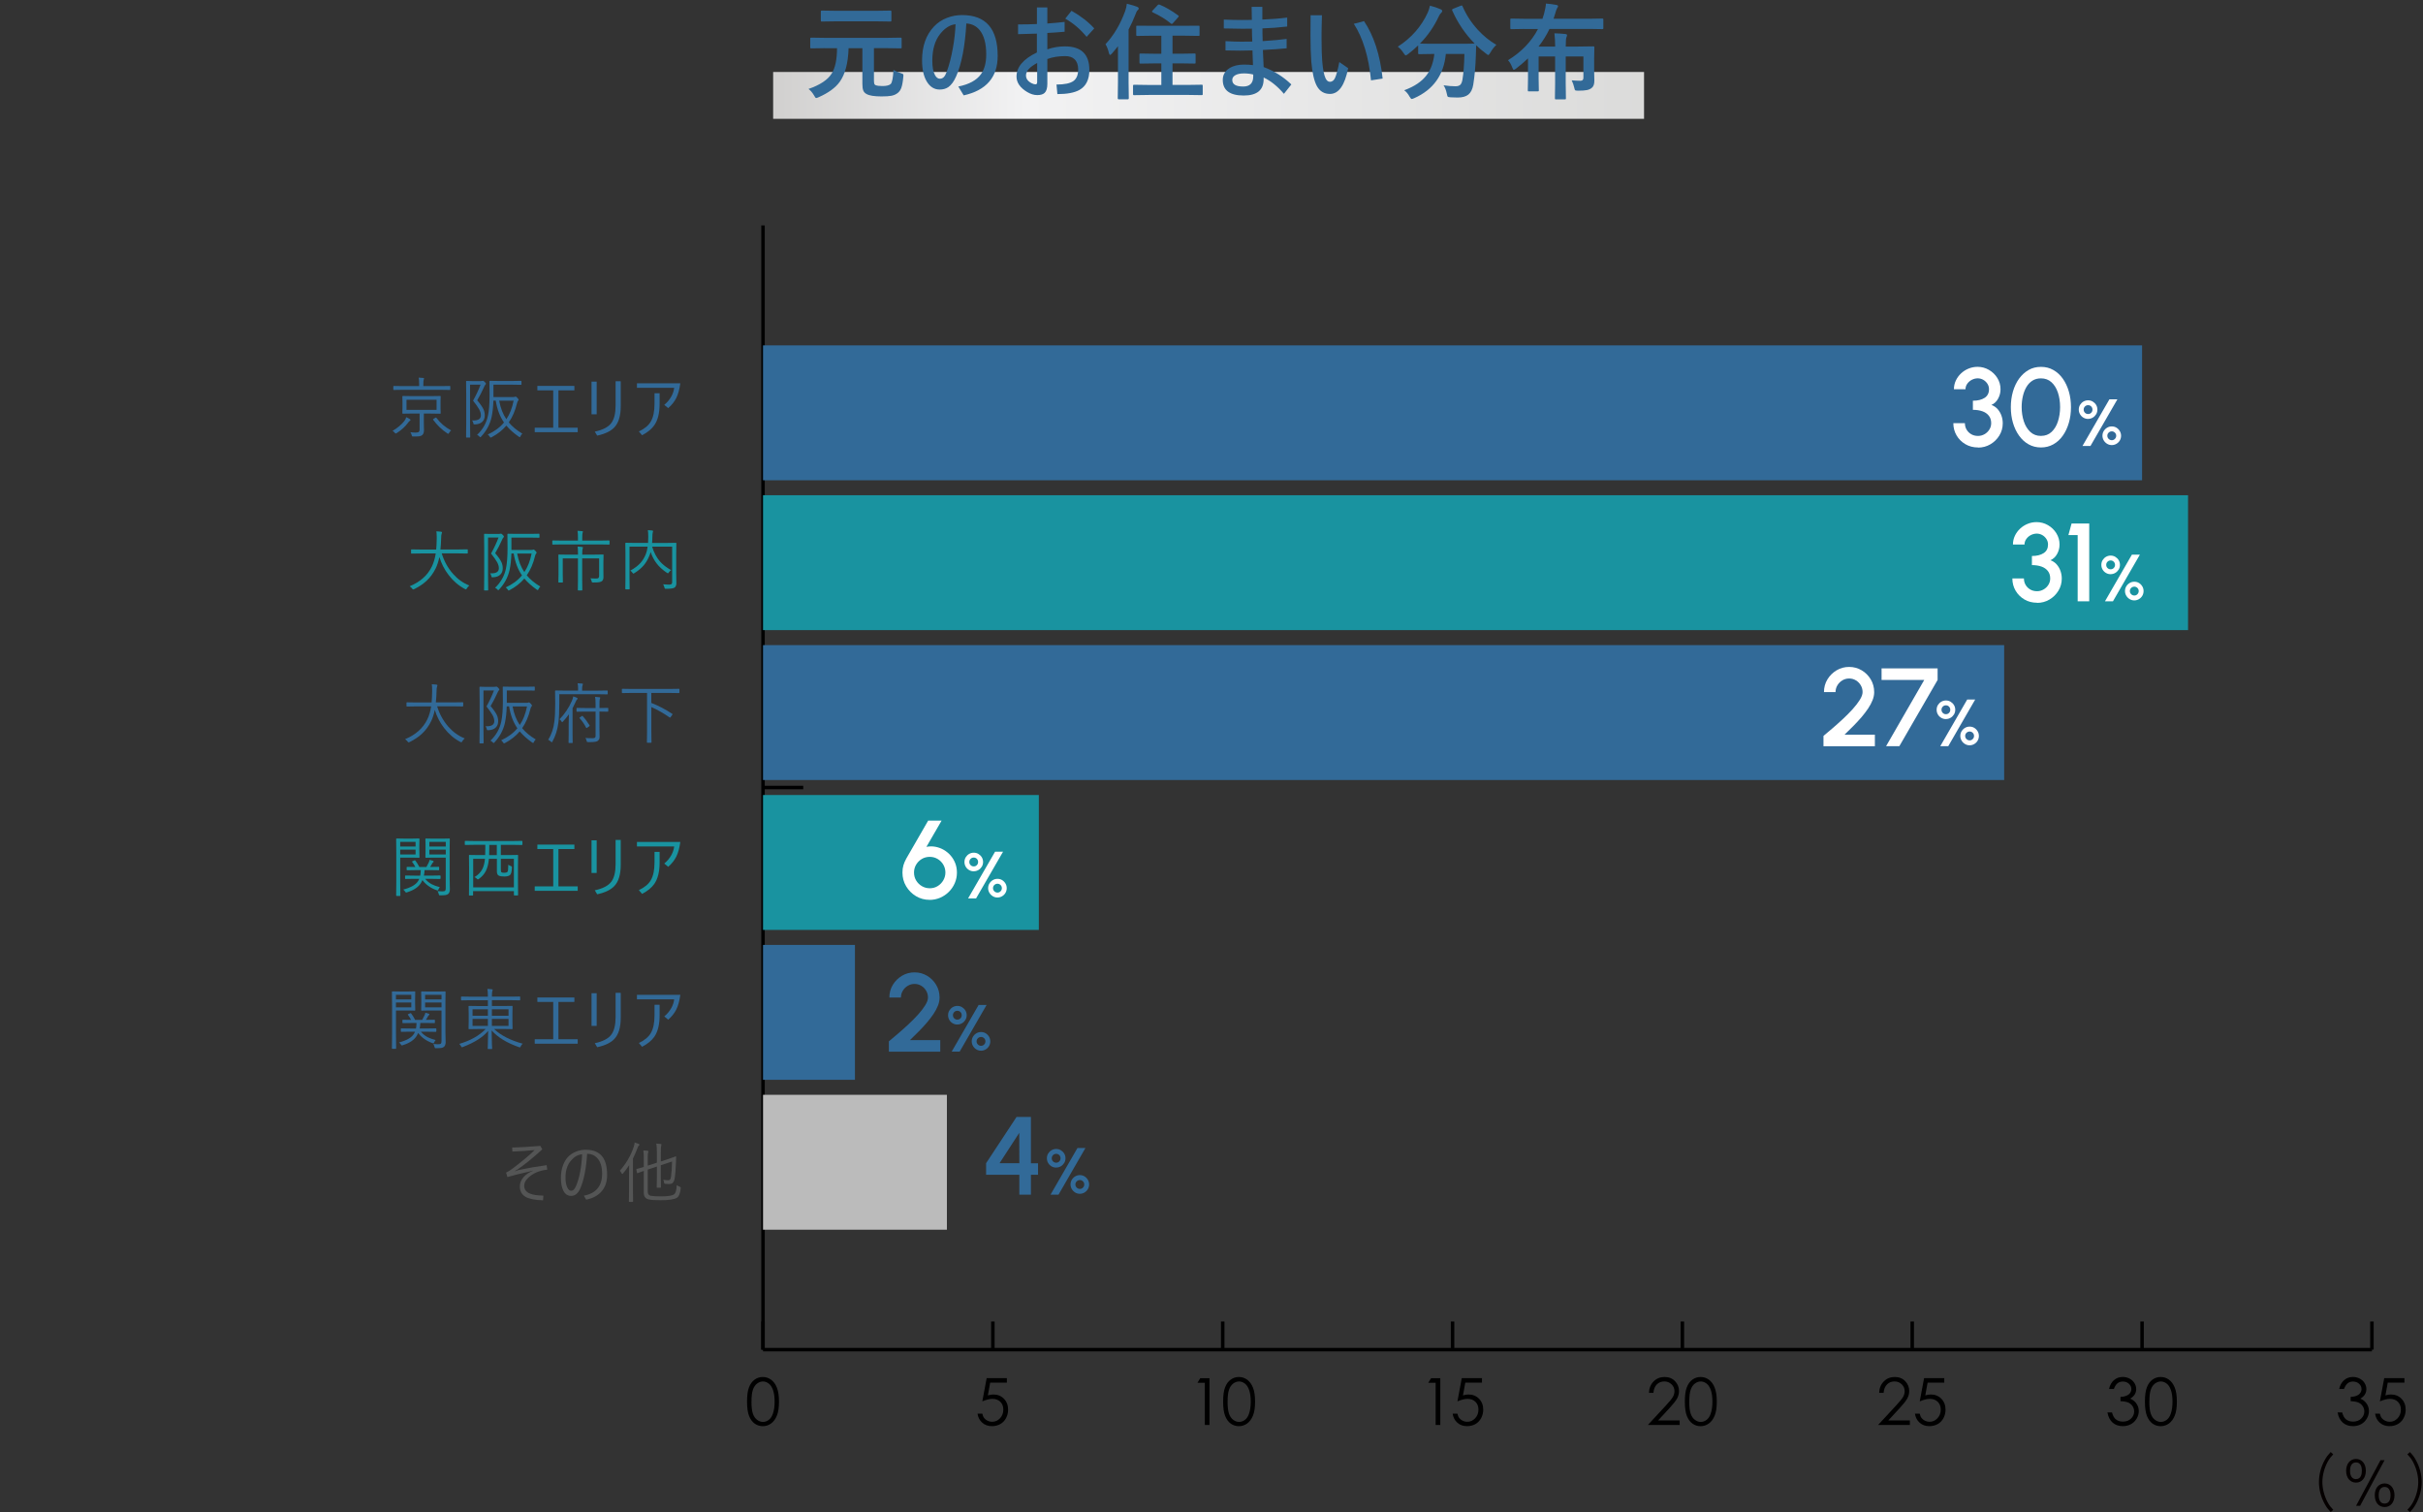 <?xml version="1.0" encoding="UTF-8"?>
<svg id="_レイヤー_2" data-name="レイヤー 2" xmlns="http://www.w3.org/2000/svg" width="697.86" height="435.48" xmlns:xlink="http://www.w3.org/1999/xlink" viewBox="0 0 697.86 435.48">
  <rect x="0" y="0" width="697.86" height="435.48" fill="#333333" stroke="none"/>
  <defs>
    <style>
      .cls-1 {
        stroke: #000;
        stroke-miterlimit: 10;
      }

      .cls-1, .cls-2 {
        fill: none;
      }

      .cls-3 {
        fill: #fff;
      }

      .cls-4 {
        fill: #1993a0;
      }

      .cls-5 {
        fill: #326a98;
      }

      .cls-6 {
        fill: url(#_新規グラデーションスウォッチ_1);
      }

      .cls-7 {
        fill: #040000;
      }

      .cls-8 {
        fill: #bbb;
      }

      .cls-9 {
        fill: #545555;
      }

      .cls-10 {
        clip-path: url(#clippath);
      }
    </style>
    <clipPath id="clippath">
      <rect class="cls-2" width="697.86" height="435.48" transform="translate(697.86 435.48) rotate(180)"/>
    </clipPath>
    <linearGradient id="_新規グラデーションスウォッチ_1" data-name="新規グラデーションスウォッチ 1" x1="222.68" y1="27.48" x2="473.51" y2="27.48" gradientUnits="userSpaceOnUse">
      <stop offset="0" stop-color="#d1d0cf"/>
      <stop offset=".29" stop-color="#f2f2f3"/>
      <stop offset="1" stop-color="#dbdbda"/>
    </linearGradient>
  </defs>
  <g id="_レイヤー_1-2" data-name="レイヤー 1">
    <g class="cls-10">
      <g>
        <g>
          <path class="cls-5" d="M118.23,120.96c0,.09-.06.17-.19.24-.14.09-.31.27-.51.54-.82,1.13-1.9,2.12-3.24,2.97-.16.1-.27.15-.33.15-.06,0-.16-.08-.28-.24-.17-.23-.38-.41-.62-.53,1.44-.84,2.58-1.79,3.39-2.83.27-.33.45-.7.54-1.11.36.15.72.33,1.06.55.11.07.17.16.17.25ZM129.7,112.16c0,.1-.05.15-.16.15l-2.53-.04h-11.03l-2.55.04c-.1,0-.15-.05-.15-.15v-.85c0-.1.05-.15.15-.15l2.55.04h4.74v-.5c0-.94-.04-1.58-.13-1.94.39,0,.83.03,1.32.09.16.03.23.08.23.16,0,.06-.04.18-.11.36-.07.16-.1.61-.1,1.33v.5h5.07l2.53-.04c.11,0,.16.05.16.15v.85ZM126.93,119c0,.1-.05.15-.15.15l-2.65-.04h-2.06v2.47l.04,2.34c0,.64-.17,1.11-.5,1.39-.21.16-.46.27-.78.33-.31.05-.77.07-1.4.07h-.38c-.2,0-.32-.02-.36-.06-.04-.04-.08-.15-.12-.33-.08-.31-.2-.59-.38-.84.66.08,1.19.11,1.58.11.44,0,.73-.08.89-.24.12-.13.19-.34.19-.64v-4.61h-2.17l-2.63.04c-.11,0-.17-.05-.17-.15l.04-1.52v-1.76l-.04-1.52c0-.1.06-.15.17-.15l2.63.04h5.44l2.65-.04c.1,0,.15.05.15.15l-.04,1.52v1.76l.04,1.52ZM125.74,118.05v-2.91h-8.66v2.91h8.66ZM129.94,123.96c-.22.18-.41.4-.57.68-.11.19-.2.29-.27.29-.07,0-.17-.04-.29-.13-1.58-1.06-2.92-2.35-4.04-3.88-.04-.05-.06-.09-.06-.12,0-.04.06-.09.17-.17l.48-.29c.09-.06.16-.09.21-.09.04,0,.08.03.12.09,1.13,1.51,2.55,2.72,4.26,3.63Z"/>
          <path class="cls-5" d="M139.96,110.51c0,.08-.05.17-.15.27-.14.13-.25.32-.35.58-.64,1.43-1.31,2.73-2.02,3.93.92,1.08,1.53,1.96,1.82,2.62.24.53.36,1.11.36,1.73,0,.77-.24,1.38-.72,1.84-.49.47-1.18.72-2.08.75-.09,0-.15,0-.19,0-.11,0-.18-.03-.22-.07-.02-.04-.05-.13-.08-.27-.05-.31-.17-.57-.37-.79.14,0,.27,0,.4,0,1.43,0,2.14-.49,2.14-1.47,0-.56-.17-1.15-.5-1.75-.33-.61-.92-1.44-1.75-2.49.85-1.51,1.57-3.05,2.16-4.6h-3.02v11.21l.04,3.88c0,.1-.05.15-.15.15h-.89c-.1,0-.15-.05-.15-.15l.04-3.88v-8.22l-.04-3.92c0-.1.05-.15.15-.15l1.52.04h2.56c.23,0,.38-.02.46-.05.05-.03.11-.04.17-.04.12,0,.29.12.52.35.23.23.35.4.35.5ZM150.43,124.91c-.21.18-.38.42-.52.72-.08.19-.14.29-.21.29-.05,0-.15-.05-.29-.15-1.45-1.02-2.64-2.08-3.57-3.19-1.14,1.34-2.55,2.45-4.22,3.33-.18.09-.28.13-.31.13-.04,0-.13-.1-.27-.29-.16-.26-.35-.46-.57-.6,1.92-.88,3.49-2.03,4.69-3.47-1.19-1.71-1.98-3.81-2.38-6.3h-.67c-.06,1.8-.23,3.38-.52,4.74-.47,2.1-1.48,3.97-3,5.61-.12.14-.21.21-.27.21-.04,0-.13-.07-.24-.21-.2-.22-.42-.38-.67-.48,1.66-1.57,2.71-3.44,3.15-5.62.29-1.41.44-3.36.44-5.86l-.04-3.94c0-.1.05-.15.15-.15l2.48.04h4.01l2.44-.04c.1,0,.15.05.15.15v.87c0,.09-.05.13-.15.13l-2.44-.04h-5.48v3.56h5.68c.23,0,.38-.02.46-.06.11-.05.18-.07.23-.07.12,0,.29.12.52.37.24.26.37.45.37.56,0,.06-.04.14-.13.22-.12.1-.23.34-.33.73-.52,2.16-1.31,4.01-2.38,5.55.96,1.18,2.26,2.26,3.9,3.24ZM147.93,115.39h-4.16c.4,2.14,1.09,3.92,2.07,5.35.99-1.47,1.68-3.25,2.09-5.35Z"/>
          <path class="cls-5" d="M159.34,112.43h-4.57v-1.29h10.66v1.29h-4.59v10.75h5.55v1.29h-12.38v-1.29h5.33v-10.75Z"/>
          <path class="cls-5" d="M171.85,109.91v9.41h-1.48v-9.41h1.48ZM171.31,124.31c2.31-.49,3.9-1.32,4.76-2.48.82-1.11,1.23-2.78,1.23-5.03v-7h1.48v7.2c0,2.77-.62,4.81-1.86,6.11-1.03,1.08-2.67,1.87-4.92,2.35l-.69-1.15Z"/>
          <path class="cls-5" d="M183.44,110.39h12.5c-.23,1.72-.62,3.14-1.17,4.25-.54,1.06-1.31,2.03-2.32,2.9l-1.13-.94c.84-.69,1.51-1.49,2.03-2.42.46-.82.73-1.66.82-2.49h-10.72v-1.29ZM184.01,124.26c1.66-.79,2.81-1.76,3.45-2.89.7-1.22,1.05-2.91,1.05-5.08v-3.04h1.47v3.07c0,2.63-.51,4.69-1.54,6.16-.74,1.07-1.91,2.03-3.51,2.87l-.93-1.1Z"/>
        </g>
        <g>
          <path class="cls-4" d="M135.15,168.65c-.27.23-.5.49-.69.81-.11.19-.19.29-.26.29-.06,0-.16-.04-.29-.11-1.81-.95-3.38-2.3-4.71-4.04-1.19-1.56-2.08-3.28-2.65-5.18-.26,1.23-.61,2.31-1.05,3.24-.7,1.44-1.6,2.66-2.7,3.67-.94.87-2.11,1.65-3.51,2.35-.17.06-.27.09-.31.09-.06,0-.16-.09-.28-.27-.19-.23-.42-.45-.71-.65,3.04-1.26,5.17-3.16,6.39-5.69.52-1.08.9-2.33,1.12-3.76h-4.4l-2.56.04c-.1,0-.15-.06-.15-.17v-.89c0-.1.05-.15.15-.15l2.56.04h4.53c.08-.81.13-1.83.15-3.08,0-.27,0-.48,0-.65,0-.6-.04-1.11-.1-1.52.56.03,1.02.06,1.36.11.18.04.27.11.27.21,0,.06-.04.19-.11.37-.09.17-.14.65-.15,1.43-.03,1.14-.09,2.18-.2,3.11h5.17l2.55-.04c.11,0,.16.05.16.15v.89c0,.11-.05.17-.16.17l-2.55-.04h-4.8c.69,2.24,1.77,4.2,3.23,5.87,1.37,1.55,2.93,2.67,4.7,3.37Z"/>
          <path class="cls-4" d="M145.14,154.54c0,.08-.05.17-.15.27-.14.13-.25.32-.35.58-.64,1.43-1.31,2.73-2.02,3.93.92,1.08,1.53,1.96,1.82,2.62.24.53.36,1.11.36,1.73,0,.77-.24,1.38-.72,1.84-.49.47-1.18.72-2.08.75-.09,0-.15,0-.19,0-.11,0-.18-.03-.22-.07-.02-.04-.05-.13-.08-.27-.05-.31-.17-.57-.37-.79.14,0,.27,0,.4,0,1.43,0,2.14-.49,2.14-1.47,0-.56-.17-1.15-.5-1.75-.33-.61-.92-1.44-1.75-2.49.85-1.51,1.57-3.05,2.16-4.6h-3.02v11.21l.04,3.88c0,.1-.05.15-.15.15h-.89c-.1,0-.15-.05-.15-.15l.04-3.88v-8.22l-.04-3.92c0-.1.05-.15.15-.15l1.52.04h2.56c.23,0,.38-.02.46-.05.05-.03.11-.04.17-.04.12,0,.29.12.52.35.23.23.35.4.35.5ZM155.61,168.95c-.21.18-.38.42-.52.72-.08.19-.14.29-.21.29-.05,0-.15-.05-.29-.15-1.45-1.02-2.64-2.08-3.57-3.19-1.14,1.34-2.55,2.45-4.22,3.33-.18.09-.28.13-.31.13-.04,0-.13-.1-.27-.29-.16-.26-.35-.46-.57-.6,1.92-.88,3.49-2.03,4.69-3.47-1.19-1.71-1.98-3.81-2.38-6.3h-.67c-.06,1.8-.23,3.38-.52,4.74-.47,2.1-1.48,3.97-3,5.61-.12.14-.21.21-.27.21-.04,0-.13-.07-.24-.21-.2-.22-.42-.38-.67-.48,1.66-1.57,2.71-3.44,3.15-5.62.29-1.41.44-3.36.44-5.86l-.04-3.94c0-.1.05-.15.15-.15l2.48.04h4.01l2.44-.04c.1,0,.15.05.15.15v.87c0,.09-.05.13-.15.13l-2.44-.04h-5.48v3.56h5.68c.23,0,.38-.02.46-.06.11-.05.18-.07.23-.07.12,0,.29.12.52.37.24.26.37.45.37.56,0,.06-.04.14-.13.22-.12.1-.23.34-.33.73-.52,2.16-1.31,4.01-2.38,5.55.96,1.18,2.26,2.26,3.9,3.24ZM153.11,159.42h-4.16c.4,2.14,1.09,3.92,2.07,5.35.99-1.47,1.68-3.25,2.09-5.35Z"/>
          <path class="cls-4" d="M175.56,156.69c0,.1-.05.15-.15.15l-2.53-.04h-11.12l-2.54.04c-.1,0-.15-.05-.15-.15v-.89c0-.1.05-.15.15-.15l2.54.04h4.7v-.86c0-.93-.04-1.58-.13-1.96.61.03,1.06.06,1.35.11.15.03.22.07.22.14,0,.06-.04.18-.11.37-.06.21-.09.66-.09,1.34v.86h5.18l2.53-.04c.1,0,.15.05.15.15v.89ZM173.83,159.88l-.04,2.17v2.51l.02,1.63c0,.54-.14.92-.42,1.15-.18.16-.44.27-.8.33-.36.06-.93.09-1.72.09-.19,0-.31-.02-.36-.06-.04-.04-.08-.13-.11-.29-.08-.36-.2-.64-.35-.84.61.04,1.17.05,1.68.05.33,0,.54-.06.66-.19.11-.12.17-.32.17-.62v-4.99h-4.88v6.24l.04,2.84c0,.1-.05.15-.15.15h-1c-.1,0-.15-.05-.15-.15l.04-2.84v-6.24h-4.38v4.49l.04,2.31c0,.1-.05.15-.15.15h-1.02c-.09,0-.13-.05-.13-.15l.04-2.29v-3.43l-.04-2.04c0-.1.04-.15.13-.15l2.75.04h2.77v-.37c0-.92-.04-1.57-.11-1.96.58.02,1.02.06,1.32.12.16.02.23.07.23.15,0,.06-.04.18-.11.37-.07.14-.1.58-.1,1.3v.38h3.25l2.75-.04c.1,0,.15.05.15.15Z"/>
          <path class="cls-4" d="M194.81,167.94c0,.58-.17,1-.5,1.27-.3.24-1.12.37-2.46.37-.19,0-.31-.02-.36-.06-.04-.04-.08-.15-.13-.33-.08-.37-.21-.67-.38-.9.69.06,1.28.09,1.75.09.36-.01.59-.07.7-.19.11-.1.16-.28.16-.54v-10.21h-5.77c.53,1.72,1.28,3.14,2.25,4.25.81.92,1.88,1.76,3.22,2.51-.29.21-.52.43-.67.67-.11.17-.2.25-.25.25-.05,0-.15-.05-.29-.15-1.23-.82-2.22-1.72-2.98-2.72-.71-.93-1.28-2.02-1.71-3.27-.11.41-.22.76-.34,1.03-.45,1.11-1,2.04-1.64,2.8-.69.81-1.59,1.56-2.7,2.25-.14.1-.23.15-.27.15-.05,0-.13-.08-.25-.22-.2-.28-.42-.49-.65-.66,1.28-.68,2.3-1.47,3.06-2.36.55-.65,1.01-1.42,1.38-2.3.24-.58.43-1.32.55-2.23h-5.22v9.31l.04,2.82c0,.11-.05.16-.15.16h-.95c-.1,0-.15-.05-.15-.16l.04-2.92v-7.22l-.04-2.96c0-.1.05-.15.15-.15l2.69.04h3.71c.04-.59.06-1.19.06-1.78,0-.82-.04-1.45-.12-1.9.44.02.87.06,1.28.11.14.02.22.08.22.2,0,.01-.03.13-.09.36-.06.2-.1.68-.11,1.44,0,.56-.03,1.08-.08,1.58h4.15l2.69-.04c.1,0,.15.05.15.15l-.04,3.04v5.35l.04,3.08Z"/>
        </g>
        <g>
          <path class="cls-5" d="M133.83,212.69c-.27.23-.5.49-.69.81-.11.19-.19.29-.26.29-.06,0-.16-.04-.29-.11-1.81-.95-3.38-2.3-4.71-4.04-1.19-1.56-2.08-3.28-2.65-5.18-.26,1.23-.61,2.31-1.05,3.24-.7,1.44-1.6,2.66-2.7,3.67-.94.87-2.11,1.65-3.51,2.35-.17.06-.27.09-.31.09-.06,0-.16-.09-.28-.27-.19-.23-.42-.45-.71-.65,3.04-1.26,5.17-3.16,6.39-5.69.53-1.08.9-2.33,1.12-3.76h-4.4l-2.56.04c-.1,0-.15-.06-.15-.17v-.89c0-.1.05-.15.15-.15l2.56.04h4.53c.08-.81.13-1.83.15-3.08,0-.27,0-.48,0-.65,0-.6-.03-1.11-.1-1.52.56.03,1.02.06,1.36.11.18.04.27.11.27.21,0,.06-.04.19-.11.37-.09.17-.14.65-.15,1.43-.03,1.14-.09,2.18-.2,3.11h5.17l2.55-.04c.11,0,.16.05.16.15v.89c0,.11-.05.17-.16.17l-2.55-.04h-4.8c.69,2.24,1.77,4.2,3.23,5.87,1.37,1.55,2.93,2.67,4.7,3.37Z"/>
          <path class="cls-5" d="M143.82,198.58c0,.08-.05.17-.15.27-.14.13-.25.32-.35.58-.64,1.43-1.31,2.73-2.02,3.93.92,1.08,1.52,1.96,1.82,2.62.24.53.36,1.11.36,1.73,0,.77-.24,1.38-.72,1.84-.49.47-1.18.72-2.08.75-.09,0-.15,0-.19,0-.11,0-.18-.03-.22-.07-.03-.04-.05-.13-.08-.27-.05-.31-.17-.57-.37-.79.14,0,.27,0,.4,0,1.42,0,2.14-.49,2.14-1.47,0-.56-.17-1.15-.5-1.75-.33-.61-.92-1.44-1.75-2.49.85-1.51,1.57-3.05,2.16-4.6h-3.02v11.21l.04,3.88c0,.1-.05.15-.15.15h-.89c-.1,0-.15-.05-.15-.15l.04-3.88v-8.22l-.04-3.92c0-.1.05-.15.15-.15l1.52.04h2.56c.23,0,.38-.02.46-.05.05-.03.11-.04.17-.04.12,0,.29.12.52.35.23.23.35.4.35.5ZM154.29,212.98c-.21.18-.38.42-.53.72-.08.19-.14.29-.21.29-.05,0-.15-.05-.29-.15-1.45-1.02-2.64-2.08-3.57-3.19-1.14,1.34-2.55,2.45-4.22,3.33-.18.09-.28.13-.31.13-.04,0-.13-.1-.27-.29-.16-.26-.35-.46-.57-.6,1.92-.88,3.49-2.03,4.69-3.47-1.19-1.71-1.98-3.81-2.38-6.3h-.68c-.06,1.8-.23,3.38-.52,4.74-.47,2.1-1.47,3.97-3,5.61-.12.14-.21.21-.27.21-.04,0-.12-.07-.24-.21-.2-.22-.42-.38-.67-.48,1.66-1.57,2.71-3.44,3.15-5.62.29-1.41.44-3.36.44-5.86l-.04-3.94c0-.1.05-.15.15-.15l2.48.04h4.01l2.44-.04c.1,0,.15.05.15.15v.87c0,.09-.05.13-.15.13l-2.44-.04h-5.47v3.56h5.68c.23,0,.38-.02.46-.06.11-.05.18-.07.23-.07.12,0,.29.12.52.37.24.26.37.45.37.56,0,.06-.04.14-.13.22-.12.1-.23.34-.33.73-.52,2.16-1.31,4.01-2.38,5.55.96,1.18,2.26,2.26,3.9,3.24ZM151.79,203.45h-4.16c.4,2.14,1.09,3.92,2.07,5.35.99-1.47,1.68-3.25,2.09-5.35Z"/>
          <path class="cls-5" d="M175.05,199.83c0,.1-.05.15-.15.15l-2.65-.04h-11.16v2.8c0,2.22-.09,4.02-.27,5.4-.24,1.99-.81,3.8-1.71,5.43-.08.16-.14.23-.19.23-.04,0-.12-.07-.25-.2-.24-.24-.51-.43-.79-.55.99-1.55,1.59-3.34,1.8-5.36.16-1.35.23-3.04.23-5.08l-.04-3.6c0-.1.05-.15.15-.15l2.73.04h3.75v-.55c0-.69-.05-1.22-.14-1.57.39.01.82.04,1.3.09.16.02.23.07.23.17,0,.06-.04.17-.11.35-.08.18-.12.48-.12.92v.6h4.57l2.65-.04c.1,0,.15.05.15.15v.82ZM166.36,201.22c0,.07-.06.15-.17.25-.13.11-.27.34-.41.71-.34.74-.63,1.35-.88,1.82v7.33l.04,2.52c0,.1-.05.15-.15.15h-.89c-.1,0-.15-.05-.15-.15l.04-2.52v-2.66l.06-2.94c-.52.73-1.09,1.42-1.71,2.08-.09.11-.17.17-.23.17-.06,0-.11-.06-.17-.17-.17-.29-.38-.5-.6-.64,1.49-1.53,2.68-3.29,3.55-5.28.2-.44.34-.88.41-1.32.42.12.77.26,1.05.4.14.07.22.15.22.24ZM175.18,204.8c0,.11-.05.17-.15.17l-2.38-.04v4.47l.04,2.72c0,.34-.04.61-.13.79-.08.15-.22.3-.4.46-.27.24-.98.36-2.13.36-.19,0-.39,0-.6,0-.19,0-.31-.02-.36-.05-.04-.04-.08-.15-.12-.33-.08-.33-.19-.59-.35-.81.62.05,1.33.07,2.13.07.31,0,.53-.06.65-.17.11-.11.16-.29.16-.55v-6.95h-2.88l-2.46.04c-.11,0-.16-.06-.16-.17v-.78c0-.1.05-.15.16-.15l2.46.04h2.88v-.99c0-1.03-.05-1.78-.15-2.23.4.02.82.06,1.27.11.16.03.23.08.23.16,0,.04-.05.17-.14.38-.06.16-.09.68-.09,1.56v1.01l2.38-.04c.1,0,.15.05.15.15v.78ZM169.79,208.9c.02.05.03.09.03.11,0,.06-.06.12-.17.2l-.48.35c-.12.09-.2.13-.23.13s-.07-.03-.11-.09c-.55-1.05-1.17-1.97-1.88-2.75-.05-.04-.07-.08-.07-.1,0-.03.06-.08.17-.16l.48-.33c.08-.06.13-.09.16-.09s.07.02.11.07c.64.66,1.3,1.54,2,2.66Z"/>
          <path class="cls-5" d="M195.67,199.46c0,.1-.05.15-.15.15l-2.51-.04h-5.42v2.88c2.01.76,4.01,1.81,6.01,3.13.07.04.1.08.1.12,0,.04-.03.11-.1.21l-.4.55c-.1.14-.17.22-.21.22-.03,0-.08-.02-.13-.06-1.81-1.25-3.56-2.24-5.26-2.98v7.05l.04,3.07c0,.11-.05.16-.15.16h-1.02c-.1,0-.15-.05-.15-.16l.04-3.07v-11.12h-4.58l-2.52.04c-.1,0-.15-.05-.15-.15v-.93c0-.1.05-.15.15-.15l2.52.04h11.25l2.51-.04c.1,0,.15.05.15.15v.93Z"/>
        </g>
        <g>
          <path class="cls-4" d="M120.82,246.89c0,.1-.05.15-.15.15l-1.92-.04h-3.48v6.98l.04,3.9c0,.11-.05.16-.15.16h-.91c-.1,0-.15-.05-.15-.16l.04-3.9v-8.31l-.04-4.03c0-.1.05-.15.15-.15l2.17.04h2.33l1.92-.04c.1,0,.15.05.15.15l-.04,1.77v1.63l.04,1.84ZM119.69,243.8v-1.33h-4.42v1.33h4.42ZM119.69,246.1v-1.4h-4.42v1.4h4.42ZM126.87,253c0,.1-.05.15-.15.15l-2.56-.04h-1.71c.53.65,1.17,1.17,1.91,1.56.6.31,1.37.59,2.32.84-.14.16-.28.39-.42.69-.07.18-.15.27-.21.27-.05,0-.14-.03-.28-.08-1.76-.63-3.13-1.61-4.11-2.92l-.29.6c-.69,1.31-2.08,2.28-4.14,2.92-.14.05-.23.08-.27.08-.06,0-.14-.08-.24-.24-.21-.29-.4-.5-.58-.63,2.26-.58,3.72-1.44,4.36-2.58.06-.11.15-.28.25-.52h-1.35l-2.57.04c-.11,0-.16-.05-.16-.15v-.69c0-.1.05-.15.16-.15l2.57.04h1.63c.08-.39.13-.93.16-1.59h-1.44l-2.48.04c-.1,0-.15-.05-.15-.16v-.67c0-.1.05-.15.15-.15l2.36.04c-.29-.56-.6-1.04-.91-1.44-.03-.04-.05-.08-.05-.1,0-.04.06-.09.19-.14l.44-.2c.11-.04.17-.06.2-.06.04,0,.09.03.13.08.44.58.83,1.2,1.15,1.86h2.04c.16-.31.38-.73.65-1.27.12-.27.22-.53.27-.79.33.08.64.17.94.27.14.06.22.12.22.21,0,.07-.04.15-.13.21-.12.1-.23.23-.31.4-.01.02-.1.17-.27.46-.11.19-.22.35-.31.5l2.45-.04c.1,0,.15.05.15.15v.67c0,.11-.05.16-.15.16l-2.48-.04h-1.57c-.02.56-.08,1.09-.19,1.59h2.09l2.56-.04c.1,0,.15.05.15.15v.69ZM129.58,256.01c0,.71-.17,1.2-.5,1.46-.19.16-.46.27-.8.32-.29.04-.78.07-1.47.07-.18,0-.29-.02-.33-.06-.03-.03-.07-.13-.11-.31-.09-.33-.2-.61-.35-.84.44.05.89.07,1.34.07s.74-.07.86-.2c.11-.12.16-.37.16-.72v-8.8h-3.61l-2.08.04c-.11,0-.17-.05-.17-.15l.04-1.72v-1.87l-.04-1.65c0-.1.06-.15.17-.15l2.08.04h2.55l2.08-.04c.1,0,.15.05.15.15l-.04,2.75v8.78l.06,2.84ZM128.39,243.8v-1.33h-4.72v1.33h4.72ZM128.39,246.1v-1.4h-4.72v1.4h4.72Z"/>
          <path class="cls-4" d="M150.46,243.21c0,.1-.05.15-.15.15l-2.52-.04h-3.54v2.95h2.11l2.71-.04c.1,0,.15.05.15.15l-.04,3.33v3.21l.04,4.82c0,.1-.05.15-.15.15h-.91c-.1,0-.15-.05-.15-.15v-1.1h-11.75v1.13c0,.1-.05.15-.15.15h-.89c-.1,0-.15-.05-.15-.15l.04-4.84v-2.86l-.04-3.69c0-.1.05-.15.15-.15l2.71.04h1.81c.02-.82.04-1.48.04-2v-.96h-3.24l-2.52.04c-.1,0-.15-.05-.15-.15v-.87c0-.1.05-.15.15-.15l2.52.04h11.26l2.52-.04c.1,0,.15.05.15.15v.87ZM148.01,255.57v-8.23h-3.76v3.05c0,.47.06.76.19.84.14.09.39.13.77.13.42,0,.71-.06.86-.17.13-.1.22-.32.26-.66.04-.28.06-.78.07-1.49.19.14.42.27.69.37.16.05.25.1.29.16.04.05.06.14.06.26,0,.06,0,.11,0,.17-.06,1.13-.26,1.82-.61,2.07-.33.24-.85.37-1.56.37s-1.27-.08-1.61-.25c-.37-.18-.55-.61-.55-1.28v-3.57h-2.29c-.13,1.43-.43,2.6-.89,3.51-.46.9-1.13,1.66-2.02,2.29-.11.09-.2.13-.27.13s-.18-.07-.32-.21c-.18-.18-.41-.33-.67-.44,1.06-.62,1.82-1.42,2.31-2.39.37-.76.61-1.72.72-2.89h-3.39v8.23h11.75ZM143.09,246.28v-2.95h-2.17v1.01c0,.47-.01,1.12-.04,1.94h2.2Z"/>
          <path class="cls-4" d="M159.34,244.53h-4.57v-1.28h10.66v1.28h-4.59v10.75h5.55v1.28h-12.38v-1.28h5.33v-10.75Z"/>
          <path class="cls-4" d="M171.85,242.01v9.41h-1.48v-9.41h1.48ZM171.31,256.41c2.31-.49,3.9-1.32,4.76-2.48.82-1.11,1.23-2.78,1.23-5.03v-7h1.48v7.2c0,2.77-.62,4.81-1.86,6.11-1.03,1.08-2.67,1.87-4.92,2.35l-.69-1.15Z"/>
          <path class="cls-4" d="M183.44,242.49h12.5c-.23,1.72-.62,3.14-1.17,4.25-.54,1.06-1.31,2.03-2.32,2.9l-1.13-.94c.84-.69,1.51-1.49,2.03-2.42.46-.83.73-1.66.82-2.49h-10.72v-1.29ZM184.01,256.36c1.66-.79,2.81-1.76,3.45-2.89.7-1.22,1.05-2.91,1.05-5.08v-3.04h1.47v3.07c0,2.63-.51,4.68-1.54,6.16-.74,1.07-1.91,2.03-3.51,2.87l-.93-1.1Z"/>
        </g>
        <g>
          <path class="cls-5" d="M119.6,290.92c0,.1-.05.15-.15.15l-1.92-.04h-3.48v6.98l.04,3.9c0,.11-.05.16-.15.16h-.91c-.1,0-.15-.05-.15-.16l.04-3.9v-8.31l-.04-4.03c0-.1.05-.15.15-.15l2.17.04h2.33l1.92-.04c.1,0,.15.05.15.15l-.04,1.77v1.63l.04,1.84ZM118.46,287.84v-1.33h-4.42v1.33h4.42ZM118.46,290.13v-1.4h-4.42v1.4h4.42ZM125.65,297.03c0,.1-.05.15-.15.15l-2.56-.04h-1.71c.53.65,1.17,1.17,1.91,1.56.6.31,1.37.59,2.32.84-.14.16-.28.39-.42.69-.07.18-.15.27-.21.27-.05,0-.14-.03-.28-.08-1.76-.63-3.13-1.61-4.11-2.92l-.29.6c-.69,1.31-2.08,2.28-4.14,2.92-.14.05-.23.08-.27.08-.06,0-.14-.08-.24-.24-.21-.29-.4-.5-.58-.63,2.26-.58,3.72-1.44,4.36-2.58.06-.11.15-.28.25-.52h-1.35l-2.57.04c-.11,0-.16-.05-.16-.15v-.69c0-.1.05-.15.16-.15l2.57.04h1.63c.08-.39.13-.93.16-1.59h-1.44l-2.48.04c-.1,0-.15-.05-.15-.16v-.67c0-.1.05-.15.15-.15l2.36.04c-.29-.56-.6-1.04-.91-1.44-.03-.04-.05-.08-.05-.1,0-.04.06-.09.19-.14l.44-.2c.11-.04.17-.06.2-.06.04,0,.09.03.13.08.44.58.83,1.2,1.15,1.86h2.04c.16-.31.38-.73.65-1.27.12-.27.22-.53.27-.79.33.08.64.17.94.27.14.06.22.12.22.21,0,.07-.04.15-.13.21-.12.1-.23.23-.31.4-.01.02-.1.17-.27.46-.11.19-.22.35-.31.5l2.45-.04c.1,0,.15.05.15.15v.67c0,.11-.05.16-.15.16l-2.48-.04h-1.57c-.02.56-.08,1.09-.19,1.59h2.09l2.56-.04c.1,0,.15.05.15.15v.69ZM128.36,300.04c0,.71-.17,1.2-.5,1.46-.19.16-.46.27-.8.32-.29.04-.78.07-1.47.07-.18,0-.29-.02-.33-.06-.03-.03-.07-.13-.11-.31-.09-.33-.2-.61-.35-.84.44.05.89.07,1.34.07s.74-.07.86-.2c.11-.12.16-.37.16-.72v-8.8h-3.61l-2.08.04c-.11,0-.17-.05-.17-.15l.04-1.72v-1.87l-.04-1.65c0-.1.06-.15.17-.15l2.08.04h2.55l2.08-.04c.1,0,.15.05.15.15l-.04,2.75v8.78l.06,2.84ZM127.16,287.84v-1.33h-4.72v1.33h4.72ZM127.16,290.13v-1.4h-4.72v1.4h4.72Z"/>
          <path class="cls-5" d="M150.51,300.61c-.22.21-.4.46-.53.74-.1.21-.18.31-.25.31-.04,0-.13-.03-.27-.08-3.46-1.21-6.08-2.81-7.86-4.8,0,1.23.03,2.53.08,3.9.01.21.03.52.05.94.01.22.02.35.02.38,0,.09-.05.13-.15.13h-.98c-.1,0-.15-.04-.15-.13,0-.04,0-.31.03-.82.06-1.5.09-2.92.1-4.28-1.48,1.79-3.89,3.33-7.26,4.63-.15.06-.25.09-.29.09-.09,0-.18-.1-.27-.31-.1-.21-.27-.43-.5-.67,3.2-.93,5.73-2.36,7.6-4.28h-2.05l-2.73.04c-.1,0-.15-.05-.15-.15l.04-1.81v-2.77l-.04-1.81c0-.1.05-.15.15-.15l2.73.04h2.69v-1.68h-5.11l-2.47.04c-.11,0-.16-.05-.16-.15v-.8c0-.1.05-.15.16-.15l2.47.04h5.11v-.11c0-.95-.05-1.66-.14-2.12.42,0,.85.03,1.28.1.17.02.25.07.25.15,0,.08-.04.2-.12.38-.08.23-.11.74-.11,1.52v.07h5.54l2.47-.04c.09,0,.13.05.13.15v.8c0,.1-.04.15-.13.15l-2.47-.04h-5.54v1.68h3.05l2.74-.04c.11,0,.16.05.16.15l-.04,1.81v2.77l.04,1.81c0,.1-.05.15-.16.15l-2.74-.04h-2.44c1.95,1.85,4.69,3.26,8.23,4.23ZM140.52,292.55v-1.87h-4.42v1.87h4.42ZM140.52,295.46v-2.01h-4.42v2.01h4.42ZM146.46,292.55v-1.87h-4.79v1.87h4.79ZM146.46,295.46v-2.01h-4.79v2.01h4.79Z"/>
          <path class="cls-5" d="M159.34,288.56h-4.57v-1.28h10.66v1.28h-4.59v10.75h5.55v1.28h-12.38v-1.28h5.33v-10.75Z"/>
          <path class="cls-5" d="M171.85,286.05v9.41h-1.48v-9.41h1.48ZM171.31,300.45c2.31-.49,3.9-1.32,4.76-2.48.82-1.11,1.23-2.78,1.23-5.03v-7h1.48v7.2c0,2.77-.62,4.81-1.86,6.11-1.02,1.08-2.67,1.87-4.92,2.35l-.69-1.15Z"/>
          <path class="cls-5" d="M183.44,286.52h12.5c-.23,1.72-.62,3.14-1.17,4.25-.54,1.06-1.31,2.03-2.32,2.9l-1.13-.94c.84-.69,1.51-1.49,2.03-2.42.46-.83.73-1.66.82-2.49h-10.72v-1.29ZM184.01,300.39c1.66-.79,2.81-1.76,3.45-2.89.7-1.22,1.05-2.91,1.05-5.08v-3.04h1.47v3.07c0,2.63-.51,4.68-1.54,6.16-.74,1.07-1.91,2.03-3.51,2.87l-.93-1.1Z"/>
        </g>
        <g>
          <path class="cls-9" d="M147.51,330.5c2.02-.03,4.73-.19,8.11-.48l.57.99c-2.34,2.17-4.67,4.07-6.96,5.69l-.93.55.02.07,1.06-.35c2.26-.49,4.94-.96,8.06-1.4l.18,1.3c-1.14.11-2.19.38-3.13.79-1.05.46-1.9,1.05-2.56,1.75-.64.69-.96,1.38-.96,2.07,0,1.08.57,1.84,1.71,2.3.88.36,2.16.54,3.83.56l-.11,1.36c-2.35-.07-4.04-.42-5.06-1.02-1.08-.64-1.62-1.63-1.62-2.99,0-.99.38-1.91,1.15-2.76.67-.73,1.53-1.3,2.59-1.72l-.02-.06-1.19.31c-1.91.42-3.95.93-6.12,1.53l-.37-1.27c.52-.23,1.18-.65,1.98-1.25,2.61-1.97,4.69-3.72,6.24-5.24-2.06.21-4.19.35-6.41.42l-.05-1.19Z"/>
          <path class="cls-9" d="M169.11,332.29c-.29,4.39-.97,7.75-2.03,10.1-.62,1.36-1.48,2.03-2.6,2.03-.96,0-1.69-.48-2.2-1.45-.49-.91-.73-2.19-.73-3.83,0-1.29.21-2.48.63-3.59.36-.94.83-1.73,1.43-2.36.62-.66,1.4-1.17,2.35-1.55.88-.34,1.78-.51,2.7-.51,2.23,0,3.86.68,4.88,2.05.88,1.2,1.32,2.94,1.32,5.22,0,1.88-.51,3.43-1.54,4.66-1.03,1.22-2.53,2.04-4.49,2.45l-.67-1.15c3.51-.67,5.26-2.77,5.26-6.32,0-2.01-.47-3.52-1.42-4.53-.74-.8-1.71-1.21-2.89-1.23ZM167.67,332.44c-.66.06-1.25.25-1.77.55-.48.28-.96.71-1.45,1.27-1.05,1.2-1.58,2.84-1.58,4.91,0,1.23.19,2.2.56,2.92.3.56.64.84,1.03.84.34,0,.63-.12.85-.36.2-.21.4-.55.61-1.04.98-2.3,1.56-5.33,1.74-9.1Z"/>
          <path class="cls-9" d="M184.18,329.68c0,.08-.07.17-.2.27-.11.09-.23.32-.38.71-.42,1.1-.85,2.1-1.3,3.01v9.35l.04,2.98c0,.1-.05.15-.16.15h-.9c-.1,0-.15-.05-.15-.15l.04-2.98v-4.86c0-1.12.01-1.99.04-2.59-.58.9-1.17,1.69-1.75,2.36-.11.12-.18.19-.23.19-.05,0-.12-.07-.2-.21-.16-.32-.33-.56-.52-.73,1.81-2.03,3.14-4.31,3.99-6.83.15-.42.25-.86.29-1.31.52.16.9.3,1.15.41.16.08.23.15.23.22ZM196.06,342.21c-.14,1.44-.49,2.35-1.06,2.73-.74.49-2.33.73-4.76.73-1.67,0-2.83-.08-3.48-.25-.89-.24-1.34-.85-1.34-1.84v-6.36c-.49.17-.93.33-1.32.48-.27.1-.41.15-.43.16-.04.02-.08.03-.11.03-.05,0-.08-.04-.09-.13l-.2-.92v-.08s.04-.07.12-.08c.02-.01.1-.04.25-.08.54-.14,1.14-.32,1.78-.53v-2.59c0-.87-.04-1.58-.12-2.14.42,0,.83.03,1.22.09.17.02.25.08.25.18,0,.08-.03.2-.1.35-.08.16-.11.61-.11,1.36v2.38l2.63-.84v-2.93c0-1.17-.05-2.03-.16-2.58.44.02.87.06,1.27.12.14.02.22.07.22.15,0,.02-.03.14-.08.35-.08.22-.11.89-.11,2v2.53l1.82-.59c.76-.24,1.39-.46,1.9-.66.13-.05.27-.1.4-.16.08-.03.12-.05.13-.06h.05c.08,0,.11.06.11.18l-.04,1.42c-.09,2.27-.23,3.88-.4,4.82-.12.62-.33,1.04-.62,1.28-.23.19-.56.28-.98.28-.24,0-.6-.02-1.06-.06-.17-.02-.27-.05-.3-.09-.03-.04-.06-.15-.08-.33-.04-.29-.13-.54-.25-.75.62.1,1.11.15,1.46.15.24,0,.43-.09.55-.28.11-.16.19-.42.25-.8.16-1.16.26-2.61.29-4.33l-3.24,1.08v3.43l.04,2.89c0,.1-.05.15-.16.15h-.9c-.1,0-.15-.05-.15-.15l.04-2.89v-3.05l-2.63.86v6.34c0,.69.29,1.09.88,1.21.56.11,1.54.17,2.94.17,1.91,0,3.15-.18,3.7-.55.5-.31.78-1.2.83-2.69.24.16.53.31.84.44.21.09.32.19.32.31,0,.01,0,.04,0,.08v.07Z"/>
        </g>
        <g>
          <rect class="cls-6" x="222.68" y="20.73" width="250.83" height="13.49"/>
          <g>
            <path class="cls-5" d="M237.46,13.87l-3.78.06c-.16,0-.25-.02-.28-.06s-.04-.13-.04-.26v-2.45c0-.16.02-.25.06-.28s.13-.04.26-.04l3.78.06h18.09l3.81-.06c.16,0,.25.02.29.06.03.04.04.13.04.26v2.45c0,.16-.02.25-.07.28-.03.03-.12.04-.26.04l-3.81-.06h-3.84v9.21c0,.55.04.91.12,1.1.06.16.19.28.4.37.45.16,1.09.23,1.92.23,1.17,0,1.97-.2,2.4-.6.41-.44.67-1.79.78-4.04.59.33,1.3.64,2.15.94.32.1.52.18.6.25.08.08.12.21.12.38,0,.08,0,.21-.03.41-.13,1.43-.32,2.49-.59,3.21-.22.59-.54,1.04-.94,1.38-.51.43-1.13.72-1.88.87-.65.13-1.61.19-2.87.19-2.08,0-3.52-.23-4.31-.69-.47-.25-.79-.6-.95-1.04-.17-.43-.25-1.07-.25-1.93v-10.22h-3.97c-.14,4.29-.99,7.51-2.55,9.67-1.25,1.73-3.28,3.21-6.08,4.44-.35.16-.58.23-.69.23-.18,0-.39-.25-.63-.75-.49-.82-1.02-1.44-1.6-1.86,3.33-1.15,5.56-2.63,6.68-4.44,1.02-1.62,1.53-4.05,1.54-7.29h-3.63ZM240.91,6.14l-4.17.06c-.16,0-.25-.02-.29-.06-.03-.04-.04-.13-.04-.28v-2.48c0-.17.02-.26.07-.29.03-.03.12-.04.26-.04l4.17.06h11.34l4.13-.06c.18,0,.28.02.32.06.03.04.04.13.04.28v2.48c0,.17-.02.26-.07.29-.04.03-.14.04-.29.04l-4.13-.06h-11.34Z"/>
            <path class="cls-5" d="M278.32,6.77c-.38,6.58-1.36,11.65-2.93,15.21-.64,1.47-1.4,2.51-2.26,3.11-.69.47-1.52.7-2.49.7-1.59,0-2.85-.81-3.78-2.42-.86-1.49-1.29-3.5-1.29-6.01,0-4.05,1.14-7.29,3.41-9.7,1.04-1.11,2.3-1.96,3.81-2.53,1.36-.53,2.8-.79,4.32-.79,6.83,0,10.24,3.92,10.24,11.76,0,6.12-3.26,9.91-9.79,11.37l-1.55-2.55c3.07-.61,5.23-1.78,6.5-3.52,1.03-1.42,1.54-3.32,1.54-5.73,0-3.14-.64-5.49-1.92-7.03-.98-1.17-2.25-1.8-3.82-1.88ZM275.2,6.98c-1.63.18-3.12,1.13-4.47,2.86-1.47,1.89-2.21,4.44-2.21,7.65,0,1.81.25,3.17.75,4.1.38.72.85,1.08,1.41,1.08.47,0,.85-.16,1.16-.48s.59-.85.85-1.58c.68-1.82,1.26-4.05,1.74-6.7.44-2.42.7-4.73.78-6.93Z"/>
            <path class="cls-5" d="M298.65,6.92V2.14h3v4.63c1.65-.12,3.31-.27,4.98-.46v2.83c-1.63.15-3.29.26-4.98.35v4.72c1.65-.57,3.34-.85,5.07-.85,4.69,0,7.03,2.26,7.03,6.78,0,2.77-.96,4.7-2.87,5.77-1.43.79-3.54,1.19-6.34,1.19l-.25-2.75c2.33,0,3.97-.35,4.91-1.04.89-.67,1.33-1.78,1.33-3.31,0-1.29-.35-2.27-1.04-2.93-.63-.61-1.53-.91-2.68-.91-1.95,0-3.67.28-5.16.84v7.12c0,1.26-.26,2.14-.79,2.64-.45.42-1.15.63-2.11.63s-1.9-.29-2.89-.88c-2.06-1.23-3.09-2.72-3.09-4.47,0-2.74,1.96-5.05,5.87-6.93v-5.43c-2.29.09-4.09.14-5.42.16v-2.8c2.02,0,3.83-.04,5.42-.12ZM298.72,18.14c-2.15,1.14-3.22,2.33-3.22,3.57,0,.99.57,1.75,1.71,2.3.4.19.74.28,1.03.28.32,0,.48-.21.48-.63v-5.52ZM306.81,5.37l1.8-2.26c2.69,1.52,4.87,3.21,6.55,5.07l-2.2,2.43c-1.77-2.17-3.82-3.92-6.15-5.24Z"/>
            <path class="cls-5" d="M318.4,12.73c2.41-2.58,4.3-5.77,5.67-9.56.23-.66.4-1.36.48-2.1,1.41.35,2.4.65,2.97.89.3.14.45.29.45.45,0,.21-.1.39-.31.54-.19.14-.4.54-.63,1.2-.6,1.53-1.25,2.98-1.98,4.35v15.21l.06,4.56c0,.22-.1.34-.31.34h-2.58c-.2,0-.29-.11-.29-.34l.06-4.56v-10.41c-.48.63-1.06,1.34-1.74,2.12-.23.26-.42.4-.54.4-.11,0-.21-.17-.32-.51-.23-1.03-.57-1.88-1-2.58ZM330.82,27.35l-4.17.06c-.16,0-.25-.02-.28-.07-.03-.04-.04-.13-.04-.28v-2.33c0-.15.02-.24.05-.27.03-.03.12-.05.27-.05l4.17.06h3.66v-6.21h-2.01l-3.94.06c-.17,0-.27-.02-.31-.06-.03-.04-.04-.13-.04-.26v-2.26c0-.16.02-.25.06-.28s.14-.04.29-.04l3.94.06h2.01v-5.19h-2.83l-4.07.06c-.16,0-.25-.02-.29-.06-.03-.04-.04-.13-.04-.28v-2.29c0-.17.02-.26.06-.29.04-.02.13-.03.28-.03l4.07.03h9.39l4.09-.03c.18,0,.28.02.31.04.03.04.04.13.04.28v2.29c0,.17-.02.26-.06.29s-.14.04-.29.04l-4.09-.06h-3.35v5.19h2.37l3.96-.06c.16,0,.25.02.28.06s.04.13.04.26v2.26c0,.15-.02.24-.05.27-.03.04-.12.05-.27.05l-3.96-.06h-2.37v6.21h4.22l4.15-.06c.16,0,.25.02.29.06.03.04.04.13.04.26v2.33c0,.17-.02.27-.07.31-.03.03-.12.04-.26.04l-4.15-.06h-11.09ZM334.06,1.37c1.65.68,3.39,1.7,5.21,3.03.17.13.25.21.25.26s-.07.16-.22.34l-1.41,1.6c-.17.2-.3.29-.41.29-.07,0-.15-.04-.25-.12-1.44-1.2-3.18-2.27-5.23-3.21-.14-.09-.21-.17-.21-.25s.07-.19.21-.32l1.42-1.51c.12-.13.23-.19.34-.19.07,0,.17.02.29.07Z"/>
            <path class="cls-5" d="M360.55,5.72c0-.41-.02-1.06-.03-1.95,0-.77-.02-1.37-.03-1.8h3.09v3.66c2.61-.1,4.99-.29,7.15-.57v2.58c-2.27.27-4.64.46-7.12.54v1.46c0,.9.02,1.63.06,2.2,2.91-.19,5.21-.4,6.9-.63v2.7c-1.92.19-4.2.35-6.84.48.08,2.12.15,3.76.22,4.92,3.02,1.13,5.68,2.8,7.98,5.01l-2.14,2.7c-1.84-2.16-3.78-3.73-5.84-4.7v.47c0,3.14-1.91,4.72-5.73,4.72-4.02,0-6.04-1.5-6.04-4.5,0-1.42.63-2.54,1.9-3.36,1.1-.7,2.5-1.05,4.19-1.05.91,0,1.78.05,2.61.15-.08-1.56-.13-2.97-.15-4.23-1.6.04-2.79.06-3.57.06-1.7,0-3.1-.02-4.2-.06v-2.67c1.9.1,3.4.15,4.5.15,1.43,0,2.5,0,3.22-.03-.07-1.23-.1-2.47-.1-3.72-.6.02-1.49.03-2.7.03-1.59,0-3.39-.03-5.41-.09v-2.55c1.74.08,3.48.12,5.23.12,1.26,0,2.21,0,2.84-.03ZM360.95,21.46c-.81-.21-1.7-.32-2.67-.32-1.14,0-2.01.2-2.61.59-.51.33-.76.77-.76,1.3,0,1.26,1.05,1.89,3.15,1.89,1.92,0,2.89-.97,2.89-2.91v-.54Z"/>
            <path class="cls-5" d="M385.71,17.85l2.58,1.79c-.98,4.94-2.72,7.41-5.24,7.41-1.65,0-2.89-.73-3.72-2.18-.83-1.47-1.38-3.86-1.66-7.15-.16-2.1-.23-4.61-.23-7.53l.03-5.79h3.27c0,.38-.02,1.26-.07,2.64-.03.91-.04,1.64-.04,2.2v2.2c0,2.53.06,4.55.18,6.08.2,2.42.52,4.1.97,5.03.32.67.74,1.01,1.26,1.01.64,0,1.14-.38,1.48-1.14.37-.79.78-2.31,1.22-4.55ZM389.92,6.86l2.94-.78c2.84,4.23,4.63,9.75,5.36,16.55l-3.35.51c-.66-6.77-2.31-12.2-4.95-16.29Z"/>
            <path class="cls-5" d="M430.95,12.95c-.59.52-1.16,1.26-1.73,2.24-.26.44-.45.66-.57.66-.1,0-.31-.13-.63-.4-1.05-.77-2.01-1.58-2.86-2.42,0,.08-.03,1.07-.09,2.97-.09,3.03-.34,5.83-.75,8.39-.22,1.33-.7,2.28-1.42,2.86-.71.56-1.73.84-3.05.84-.88,0-1.56-.02-2.05-.06-.48-.03-.76-.1-.85-.21-.07-.09-.15-.37-.25-.85-.22-1.05-.54-1.86-.94-2.4,1.29.19,2.43.28,3.43.28.66,0,1.14-.16,1.44-.47.26-.28.45-.75.57-1.39.32-1.88.51-4.37.57-7.44h-5.35c-.58,6.04-3.61,10.29-9.11,12.73-.35.16-.6.23-.73.23s-.35-.24-.63-.72c-.4-.75-.91-1.35-1.52-1.8,2.91-1.05,5.06-2.5,6.45-4.34,1.22-1.6,1.96-3.64,2.23-6.11h-.37l-3.96.06c-.16,0-.25-.02-.29-.06-.03-.04-.04-.13-.04-.26v-2.2c-.87.85-1.84,1.68-2.9,2.49-.36.26-.58.39-.66.39-.13,0-.34-.22-.63-.66-.55-.85-1.11-1.46-1.68-1.85,3.93-2.53,6.82-5.83,8.67-9.9.25-.58.45-1.22.6-1.92,1.15.29,2.19.64,3.11,1.05.28.13.42.3.42.51,0,.14-.08.29-.23.45-.26.21-.49.52-.69.95-1.42,3.06-3.25,5.71-5.49,7.95.57.04,1.83.06,3.78.06h8.07c2.2,0,3.5-.02,3.9-.06-2.72-2.76-4.87-5.93-6.45-9.51-.04-.11-.06-.19-.06-.23,0-.09.11-.18.34-.28l2.12-.85c.16-.07.27-.1.34-.1.09,0,.17.09.23.26,1.04,2.43,2.5,4.68,4.39,6.75,1.64,1.78,3.41,3.22,5.32,4.32Z"/>
            <path class="cls-5" d="M439.03,8.34l-3.72.06c-.16,0-.25-.02-.28-.07-.03-.04-.04-.14-.04-.29v-2.34c0-.17.02-.27.06-.31.04-.03.13-.04.26-.04l3.72.06h5.23l.45-1.44c.33-1.24.51-2.22.54-2.95,1.07.09,2.03.21,2.87.37.42.07.63.2.63.38,0,.15-.09.35-.28.6-.13.18-.33.77-.62,1.77-.18.62-.31,1.04-.4,1.26h10.3l3.72-.06c.16,0,.25.02.28.07.03.04.04.13.04.28v2.34c0,.18-.02.28-.06.32-.04.03-.13.04-.26.04l-3.72-.06h-11.47c-.84,1.77-1.89,3.46-3.15,5.08h4.78c0-1.3-.07-2.57-.21-3.82,1.17.03,2.22.1,3.15.21.32.03.48.14.48.32,0,.16-.05.35-.15.57-.15.3-.22,1.21-.22,2.72h3.44l4.47-.06c.17,0,.26.02.29.06s.04.13.04.28l-.06,3.3v3.49l.06,2.78c0,.98-.25,1.66-.75,2.05-.35.3-.81.51-1.38.63-.57.12-1.42.18-2.56.18-.48,0-.77-.05-.86-.15-.08-.08-.17-.34-.26-.79-.14-.66-.38-1.34-.72-2.04.88.08,1.73.12,2.55.12.56,0,.83-.29.83-.87v-6.12h-5.1v7.79l.06,4.23c0,.16-.02.25-.06.29-.04.03-.13.04-.26.04h-2.53c-.16,0-.25-.02-.28-.07-.03-.03-.04-.12-.04-.26l.06-4.23v-7.79h-4.75v6.36l.06,3.34c0,.17-.02.27-.06.3s-.14.05-.31.05h-2.49c-.16,0-.25-.02-.28-.07-.03-.04-.04-.13-.04-.28l.06-3.34v-5.81c-1.13,1.06-2.28,2.04-3.43,2.93-.32.24-.54.37-.66.37-.13,0-.27-.22-.44-.66-.34-.91-.75-1.62-1.23-2.12,3.87-2.37,6.75-5.37,8.64-8.99h-3.97Z"/>
          </g>
        </g>
        <g>
          <g>
            <path d="M215.16,403.66c0-1.78.19-3.15.57-4.12.38-.97.92-1.71,1.62-2.21s1.48-.75,2.34-.75,1.66.25,2.37.76,1.27,1.26,1.68,2.27c.41,1.01.62,2.36.62,4.06s-.2,3.04-.61,4.04-.97,1.76-1.68,2.27c-.71.51-1.51.77-2.38.77s-1.64-.25-2.33-.74c-.69-.5-1.23-1.23-1.62-2.21s-.58-2.35-.58-4.12ZM216.43,403.69c0,1.52.14,2.67.41,3.45.27.78.67,1.37,1.21,1.77.53.4,1.09.61,1.69.61s1.16-.2,1.68-.59c.52-.39.91-.98,1.18-1.77.34-.96.5-2.11.5-3.46s-.15-2.47-.45-3.33c-.3-.86-.71-1.5-1.24-1.9s-1.09-.6-1.67-.6-1.16.2-1.69.6-.93.99-1.2,1.77c-.28.78-.41,1.93-.41,3.46Z"/>
            <path d="M289.99,396.92v1.28h-4.8l-.67,3.68c.59-.17,1.12-.26,1.59-.26,1.23,0,2.24.41,3.04,1.23.8.82,1.2,1.87,1.2,3.16,0,.89-.21,1.7-.61,2.44s-.96,1.31-1.66,1.7c-.7.39-1.51.59-2.42.59-1.09,0-2.02-.33-2.77-1-.75-.67-1.2-1.54-1.35-2.6h1.38c.1.52.28.94.53,1.26.25.32.58.58.99.78.41.2.84.3,1.3.3.89,0,1.65-.34,2.28-1.01.63-.67.95-1.51.95-2.52,0-.91-.29-1.65-.86-2.22s-1.34-.85-2.3-.85c-.79,0-1.76.24-2.89.72l1.25-6.69h5.84Z"/>
            <g>
              <path d="M345.7,396.92h2.65v13.48h-1.34v-12.16h-2.12l.81-1.32Z"/>
              <path d="M352.28,403.66c0-1.78.19-3.15.57-4.12.38-.97.92-1.71,1.62-2.21s1.48-.75,2.34-.75,1.66.25,2.37.76,1.27,1.26,1.68,2.27c.41,1.01.62,2.36.62,4.06s-.2,3.04-.61,4.04-.97,1.76-1.68,2.27c-.71.51-1.51.77-2.38.77s-1.64-.25-2.33-.74c-.69-.5-1.23-1.23-1.62-2.21s-.58-2.35-.58-4.12ZM353.56,403.69c0,1.52.14,2.67.41,3.45.27.78.67,1.37,1.21,1.77.53.4,1.09.61,1.69.61s1.16-.2,1.68-.59c.52-.39.91-.98,1.18-1.77.34-.96.5-2.11.5-3.46s-.15-2.47-.45-3.33c-.3-.86-.71-1.5-1.24-1.9s-1.09-.6-1.67-.6-1.16.2-1.69.6-.93.99-1.2,1.77c-.28.78-.41,1.93-.41,3.46Z"/>
            </g>
            <g>
              <path d="M412.18,396.92h2.65v13.48h-1.34v-12.16h-2.12l.81-1.32Z"/>
              <path d="M426.83,396.92v1.28h-4.8l-.67,3.68c.59-.17,1.12-.26,1.59-.26,1.23,0,2.24.41,3.04,1.23.8.82,1.2,1.87,1.2,3.16,0,.89-.21,1.7-.61,2.44-.41.74-.96,1.31-1.66,1.7-.7.39-1.51.59-2.42.59-1.09,0-2.02-.33-2.77-1-.75-.67-1.2-1.54-1.35-2.6h1.38c.1.52.28.94.53,1.26.25.32.58.58.99.78.41.2.84.3,1.3.3.89,0,1.65-.34,2.28-1.01.63-.67.95-1.51.95-2.52,0-.91-.29-1.65-.86-2.22s-1.34-.85-2.3-.85c-.79,0-1.76.24-2.89.72l1.25-6.69h5.84Z"/>
            </g>
            <g>
              <path d="M476.22,401.14h-1.29c.04-1.33.48-2.42,1.33-3.28.85-.86,1.91-1.28,3.16-1.28s2.24.4,3.01,1.2c.77.8,1.15,1.75,1.15,2.83,0,.76-.18,1.48-.55,2.15-.37.67-1.08,1.58-2.13,2.72l-3.35,3.62h6.22v1.3h-9.16l5.15-5.56c1.04-1.12,1.72-1.95,2.04-2.49.31-.54.47-1.11.47-1.71,0-.76-.28-1.41-.85-1.96-.57-.55-1.26-.82-2.08-.82-.86,0-1.58.29-2.15.86-.57.57-.9,1.38-.98,2.42Z"/>
              <path d="M485.26,403.66c0-1.78.19-3.15.57-4.12.38-.97.92-1.71,1.62-2.21s1.48-.75,2.34-.75,1.66.25,2.37.76,1.27,1.26,1.68,2.27c.41,1.01.62,2.36.62,4.06s-.2,3.04-.61,4.04-.97,1.76-1.68,2.27c-.71.51-1.51.77-2.38.77s-1.64-.25-2.33-.74c-.69-.5-1.23-1.23-1.62-2.21s-.58-2.35-.58-4.12ZM486.53,403.69c0,1.52.14,2.67.41,3.45.27.78.67,1.37,1.21,1.77.53.4,1.09.61,1.69.61s1.16-.2,1.68-.59c.52-.39.91-.98,1.18-1.77.34-.96.5-2.11.5-3.46s-.15-2.47-.45-3.33c-.3-.86-.71-1.5-1.24-1.9s-1.09-.6-1.67-.6-1.16.2-1.69.6-.93.99-1.2,1.77c-.28.78-.41,1.93-.41,3.46Z"/>
            </g>
            <g>
              <path d="M542.52,401.14h-1.29c.04-1.33.48-2.42,1.33-3.28.85-.86,1.91-1.28,3.16-1.28s2.24.4,3.01,1.2c.77.8,1.15,1.75,1.15,2.83,0,.76-.18,1.48-.55,2.15-.37.67-1.08,1.58-2.13,2.72l-3.35,3.62h6.22v1.3h-9.16l5.15-5.56c1.04-1.12,1.72-1.95,2.04-2.49.31-.54.47-1.11.47-1.71,0-.76-.28-1.41-.85-1.96-.57-.55-1.26-.82-2.08-.82-.86,0-1.58.29-2.15.86-.57.57-.9,1.38-.98,2.42Z"/>
              <path d="M559.98,396.92v1.28h-4.8l-.67,3.68c.59-.17,1.12-.26,1.59-.26,1.23,0,2.24.41,3.04,1.23.8.82,1.2,1.87,1.2,3.16,0,.89-.21,1.7-.61,2.44s-.96,1.31-1.66,1.7c-.7.39-1.51.59-2.42.59-1.09,0-2.02-.33-2.77-1-.75-.67-1.2-1.54-1.35-2.6h1.38c.1.52.28.94.53,1.26.25.32.58.58.99.78.41.2.84.3,1.3.3.89,0,1.65-.34,2.28-1.01.63-.67.95-1.51.95-2.52,0-.91-.29-1.65-.86-2.22s-1.34-.85-2.3-.85c-.79,0-1.76.24-2.89.72l1.25-6.69h5.84Z"/>
            </g>
            <g>
              <path d="M608.81,400.04h-1.38c.25-1.11.73-1.97,1.44-2.57.71-.6,1.54-.9,2.51-.9.7,0,1.36.16,1.97.48.61.32,1.08.75,1.41,1.3s.5,1.11.5,1.71c0,1.16-.58,2.08-1.73,2.76.65.26,1.18.65,1.59,1.15.59.71.88,1.52.88,2.4,0,.76-.2,1.49-.61,2.19s-.95,1.23-1.65,1.61-1.48.57-2.34.57c-1.16,0-2.13-.33-2.91-1-.78-.67-1.28-1.65-1.52-2.95h1.32c.23.87.57,1.51,1,1.9.56.49,1.26.74,2.13.74.98,0,1.76-.29,2.36-.88s.89-1.27.89-2.06c0-.53-.15-1.02-.44-1.48-.3-.46-.69-.8-1.19-1.04-.5-.23-1.27-.38-2.31-.43v-1.24c.62,0,1.18-.11,1.69-.32s.88-.49,1.1-.83c.23-.34.34-.7.34-1.1,0-.59-.23-1.09-.7-1.52s-1.06-.64-1.77-.64c-.58,0-1.08.16-1.5.49-.42.33-.78.88-1.07,1.66Z"/>
              <path d="M617.77,403.66c0-1.78.19-3.15.57-4.12.38-.97.92-1.71,1.62-2.21s1.48-.75,2.34-.75,1.66.25,2.37.76,1.27,1.26,1.68,2.27c.41,1.01.62,2.36.62,4.06s-.2,3.04-.61,4.04-.97,1.76-1.68,2.27c-.71.51-1.51.77-2.38.77s-1.64-.25-2.33-.74c-.69-.5-1.23-1.23-1.62-2.21s-.58-2.35-.58-4.12ZM619.04,403.69c0,1.52.14,2.67.41,3.45.27.78.67,1.37,1.21,1.77.53.4,1.09.61,1.69.61s1.16-.2,1.68-.59c.52-.39.91-.98,1.18-1.77.34-.96.5-2.11.5-3.46s-.15-2.47-.45-3.33c-.3-.86-.71-1.5-1.24-1.9s-1.09-.6-1.67-.6-1.16.2-1.69.6-.93.99-1.2,1.77c-.28.78-.41,1.93-.41,3.46Z"/>
            </g>
            <g>
              <path d="M675.1,400.04h-1.38c.25-1.11.73-1.97,1.44-2.57.71-.6,1.54-.9,2.51-.9.7,0,1.36.16,1.97.48.61.32,1.08.75,1.41,1.3s.5,1.11.5,1.71c0,1.16-.58,2.08-1.73,2.76.65.26,1.18.65,1.59,1.15.59.71.88,1.52.88,2.4,0,.76-.2,1.49-.61,2.19s-.95,1.23-1.65,1.61-1.48.57-2.34.57c-1.16,0-2.13-.33-2.91-1-.78-.67-1.28-1.65-1.52-2.95h1.32c.23.87.57,1.51,1,1.9.56.49,1.26.74,2.13.74.98,0,1.76-.29,2.36-.88s.89-1.27.89-2.06c0-.53-.15-1.02-.44-1.48-.3-.46-.69-.8-1.19-1.04-.5-.23-1.27-.38-2.31-.43v-1.24c.62,0,1.18-.11,1.69-.32s.88-.49,1.1-.83c.23-.34.34-.7.34-1.1,0-.59-.23-1.09-.7-1.52s-1.06-.64-1.77-.64c-.58,0-1.08.16-1.5.49-.42.33-.78.88-1.07,1.66Z"/>
              <path d="M692.51,396.92v1.28h-4.8l-.67,3.68c.59-.17,1.12-.26,1.59-.26,1.23,0,2.24.41,3.04,1.23.8.82,1.2,1.87,1.2,3.16,0,.89-.21,1.7-.61,2.44-.41.74-.96,1.31-1.66,1.7-.7.39-1.51.59-2.42.59-1.09,0-2.02-.33-2.77-1-.75-.67-1.2-1.54-1.35-2.6h1.38c.1.52.28.94.53,1.26.25.32.58.58.99.78.41.2.84.3,1.3.3.89,0,1.65-.34,2.28-1.01.63-.67.95-1.51.95-2.52,0-.91-.29-1.65-.86-2.22s-1.34-.85-2.3-.85c-.79,0-1.76.24-2.89.72l1.25-6.69h5.84Z"/>
            </g>
          </g>
          <line class="cls-1" x1="219.76" y1="388.7" x2="683.15" y2="388.7"/>
          <g>
            <line class="cls-1" x1="219.76" y1="388.7" x2="219.76" y2="380.6"/>
            <line class="cls-1" x1="285.96" y1="388.7" x2="285.96" y2="380.6"/>
            <line class="cls-1" x1="352.16" y1="388.7" x2="352.16" y2="380.6"/>
            <line class="cls-1" x1="418.36" y1="388.7" x2="418.36" y2="380.6"/>
            <line class="cls-1" x1="484.55" y1="388.7" x2="484.55" y2="380.6"/>
            <line class="cls-1" x1="550.75" y1="388.7" x2="550.75" y2="380.6"/>
            <line class="cls-1" x1="616.95" y1="388.7" x2="616.95" y2="380.6"/>
            <line class="cls-1" x1="683.15" y1="388.7" x2="683.15" y2="380.6"/>
          </g>
        </g>
        <g>
          <line class="cls-1" x1="219.76" y1="388.7" x2="219.76" y2="64.93"/>
          <line class="cls-1" x1="219.76" y1="226.81" x2="231.35" y2="226.81"/>
        </g>
        <g>
          <rect class="cls-8" x="219.76" y="315.31" width="52.96" height="38.85"/>
          <rect class="cls-5" x="219.76" y="272.14" width="26.48" height="38.85"/>
          <rect class="cls-4" x="219.76" y="228.97" width="79.44" height="38.85"/>
          <rect class="cls-5" x="219.76" y="185.8" width="357.47" height="38.85"/>
          <rect class="cls-4" x="219.76" y="142.63" width="410.43" height="38.85"/>
          <rect class="cls-5" x="219.76" y="99.47" width="397.19" height="38.85"/>
        </g>
        <path class="cls-3" d="M569.7,128.87c-1.35,0-2.57-.31-3.64-.94-1.07-.63-1.92-1.47-2.54-2.53-.62-1.06-.93-2.23-.93-3.52h3.33c0,.67.16,1.29.48,1.84.32.55.76,1,1.33,1.33.56.33,1.22.5,1.97.5.67,0,1.3-.17,1.87-.5.58-.33,1.04-.77,1.39-1.33.35-.55.53-1.17.53-1.84,0-.85-.22-1.57-.67-2.14-.45-.58-1.07-1.01-1.86-1.29s-1.71-.42-2.74-.42v-2.62c1.41,0,2.53-.28,3.38-.83.84-.55,1.26-1.38,1.26-2.48,0-.58-.15-1.1-.46-1.58-.3-.47-.7-.85-1.2-1.14-.5-.28-1.03-.42-1.59-.42s-1.15.14-1.69.42c-.54.28-.98.66-1.32,1.14s-.51,1-.51,1.58h-3.33c0-.88.18-1.72.55-2.5.37-.78.87-1.47,1.5-2.06.63-.59,1.36-1.06,2.18-1.39s1.67-.5,2.57-.5c1.17,0,2.26.29,3.27.87,1.01.58,1.82,1.36,2.43,2.34s.92,2.06.92,3.26c0,.95-.23,1.85-.7,2.7-.46.85-1.11,1.45-1.93,1.8.71.26,1.31.66,1.8,1.21.48.55.85,1.18,1.1,1.89.25.71.37,1.44.37,2.2,0,1.28-.33,2.45-.98,3.51-.65,1.06-1.52,1.91-2.6,2.54-1.08.63-2.26.94-3.54.94Z"/>
        <path class="cls-3" d="M587.84,128.87c-1.32,0-2.51-.3-3.58-.9s-1.98-1.44-2.74-2.5c-.77-1.07-1.35-2.3-1.76-3.7-.41-1.4-.61-2.9-.61-4.5s.2-3.1.61-4.51.99-2.64,1.76-3.7c.77-1.06,1.68-1.89,2.74-2.5s2.25-.9,3.58-.9,2.49.3,3.55.9,1.98,1.43,2.73,2.5c.75,1.06,1.33,2.3,1.74,3.7s.61,2.91.61,4.51-.2,3.1-.61,4.5c-.41,1.4-.98,2.64-1.74,3.7-.75,1.07-1.66,1.9-2.73,2.5s-2.25.9-3.55.9ZM587.84,125.54c1.23,0,2.25-.39,3.06-1.16.82-.77,1.43-1.79,1.83-3.05s.61-2.62.61-4.08c0-1.54-.21-2.93-.63-4.18-.42-1.25-1.04-2.25-1.86-2.99-.82-.74-1.82-1.11-3.02-1.11-.95,0-1.77.22-2.47.67-.7.45-1.27,1.06-1.73,1.84-.45.78-.79,1.66-1.02,2.66-.23.99-.34,2.03-.34,3.12,0,1.46.21,2.82.62,4.08s1.04,2.27,1.86,3.05c.83.77,1.85,1.16,3.08,1.16Z"/>
        <path class="cls-3" d="M601.4,120.65c-.49,0-.93-.12-1.34-.36-.41-.24-.73-.56-.97-.97-.24-.41-.37-.86-.37-1.35s.12-.97.37-1.37c.25-.4.57-.72.98-.96.41-.23.85-.35,1.33-.35s.94.12,1.34.36.73.56.97.96.37.85.37,1.35-.12.96-.37,1.36-.57.72-.98.96c-.41.24-.85.36-1.33.36ZM599.78,128.45l7.76-13.44h2.3l-7.76,13.44h-2.3ZM601.4,119.24c.36,0,.66-.12.9-.37.24-.25.36-.54.36-.9s-.12-.66-.36-.91c-.24-.25-.54-.37-.9-.37s-.65.12-.9.37-.37.55-.37.91.12.65.37.9c.25.25.54.37.9.37ZM608.23,128.19c-.5,0-.95-.13-1.36-.38s-.73-.58-.97-.99-.36-.85-.36-1.32c0-.5.12-.95.37-1.36s.58-.73.98-.97c.41-.24.85-.36,1.33-.36.51,0,.96.12,1.36.37s.72.58.96.99c.24.41.36.85.36,1.33s-.12.94-.36,1.35-.56.73-.97.97-.86.37-1.35.37ZM608.23,126.78c.35,0,.64-.12.89-.38.25-.25.38-.55.38-.9s-.12-.65-.38-.9c-.25-.25-.55-.37-.89-.37s-.65.12-.91.37-.38.55-.38.9.13.65.38.9c.25.25.56.38.91.38Z"/>
        <path class="cls-3" d="M586.7,173.59c-1.35,0-2.57-.31-3.64-.94-1.07-.63-1.92-1.47-2.54-2.53-.62-1.06-.93-2.23-.93-3.52h3.33c0,.67.16,1.29.48,1.84.32.55.76,1,1.33,1.33.56.33,1.22.5,1.97.5.67,0,1.3-.17,1.87-.5.58-.33,1.04-.77,1.39-1.33.35-.55.53-1.17.53-1.84,0-.85-.22-1.57-.67-2.14-.45-.58-1.07-1.01-1.86-1.29-.79-.28-1.71-.42-2.74-.42v-2.62c1.41,0,2.53-.28,3.38-.83s1.26-1.38,1.26-2.48c0-.58-.15-1.1-.46-1.58-.3-.47-.7-.85-1.2-1.14-.5-.28-1.03-.42-1.59-.42s-1.15.14-1.69.42c-.54.28-.98.66-1.32,1.14-.34.47-.51,1-.51,1.58h-3.33c0-.88.18-1.72.55-2.5s.87-1.47,1.5-2.06c.63-.59,1.36-1.06,2.18-1.39.82-.34,1.67-.5,2.57-.5,1.17,0,2.26.29,3.27.87s1.82,1.36,2.43,2.34.92,2.06.92,3.26c0,.95-.23,1.85-.7,2.7-.46.85-1.11,1.45-1.93,1.8.71.26,1.31.66,1.8,1.21.48.55.85,1.18,1.1,1.89.25.71.37,1.44.37,2.2,0,1.28-.33,2.45-.98,3.51-.65,1.06-1.52,1.91-2.6,2.54-1.08.63-2.26.94-3.54.94Z"/>
        <path class="cls-3" d="M598.4,173.18v-19.07h-2.67l.91-3.33h5.09v22.4h-3.33Z"/>
        <path class="cls-3" d="M607.89,165.37c-.49,0-.93-.12-1.34-.36s-.73-.56-.97-.97c-.24-.41-.36-.86-.36-1.35s.12-.97.37-1.37c.25-.4.57-.72.98-.96.41-.23.85-.35,1.33-.35s.94.12,1.34.36c.4.24.73.56.97.96s.37.85.37,1.35-.12.96-.37,1.36c-.25.4-.57.72-.98.96-.41.24-.85.36-1.33.36ZM606.26,173.18l7.76-13.44h2.3l-7.76,13.44h-2.3ZM607.89,163.96c.36,0,.66-.12.9-.37.24-.25.37-.54.37-.9s-.12-.66-.37-.91c-.24-.25-.54-.37-.9-.37s-.65.12-.9.37c-.25.25-.37.55-.37.91s.12.65.37.9c.25.25.55.37.9.37ZM614.72,172.92c-.5,0-.95-.13-1.36-.38-.41-.25-.73-.58-.97-.99-.24-.41-.36-.85-.36-1.32,0-.5.12-.95.37-1.36.25-.41.58-.73.98-.97s.85-.36,1.33-.36c.5,0,.96.12,1.36.37.4.25.72.58.96.99.24.41.35.85.35,1.33s-.12.94-.36,1.35c-.24.41-.56.73-.97.97s-.86.37-1.35.37ZM614.72,171.51c.35,0,.64-.12.89-.38s.37-.55.37-.9-.12-.65-.37-.9c-.25-.25-.55-.37-.89-.37s-.66.12-.91.37c-.25.25-.38.55-.38.9s.13.65.38.9c.25.25.55.38.91.38Z"/>
        <path class="cls-3" d="M525.19,214.9v-2.96c.76-.63,1.63-1.36,2.61-2.2.98-.84,1.98-1.73,2.99-2.67s1.95-1.89,2.8-2.83c.85-.94,1.54-1.84,2.07-2.69.53-.85.79-1.59.79-2.22,0-.71-.17-1.37-.52-1.96-.35-.59-.81-1.07-1.4-1.42-.59-.36-1.24-.54-1.95-.54s-1.37.18-1.96.54c-.59.36-1.07.83-1.42,1.42-.36.59-.54,1.25-.54,1.96h-3.33c0-1.35.33-2.58,1-3.67.67-1.09,1.55-1.96,2.64-2.61s2.3-.97,3.61-.97,2.53.33,3.62.98,1.96,1.52,2.61,2.62c.65,1.09.98,2.31.98,3.66,0,.75-.15,1.51-.46,2.3-.31.79-.74,1.59-1.29,2.42-.55.82-1.19,1.65-1.91,2.5-.73.84-1.5,1.69-2.34,2.53-.83.84-1.68,1.67-2.54,2.5h8.74v3.33h-14.78Z"/>
        <path class="cls-3" d="M543.22,214.9l10.99-19.07h-12.29v-3.33h16.14v3.33l-11.02,19.07h-3.82Z"/>
        <path class="cls-3" d="M560.45,207.1c-.49,0-.93-.12-1.34-.36-.41-.24-.73-.56-.97-.97-.24-.41-.36-.86-.36-1.35s.12-.97.37-1.37c.25-.4.57-.72.98-.96.41-.23.85-.35,1.33-.35s.94.12,1.34.36c.4.24.73.56.97.96s.37.85.37,1.35-.12.96-.37,1.36c-.25.4-.57.72-.98.96-.41.24-.85.36-1.33.36ZM558.83,214.9l7.76-13.44h2.3l-7.76,13.44h-2.3ZM560.45,205.69c.36,0,.66-.12.9-.37.24-.25.36-.54.36-.9s-.12-.66-.36-.91c-.24-.25-.54-.37-.9-.37s-.65.12-.9.37c-.25.25-.37.55-.37.91s.12.65.37.9c.25.25.55.37.9.37ZM567.29,214.65c-.5,0-.95-.13-1.36-.38-.41-.25-.73-.58-.97-.99-.24-.41-.36-.85-.36-1.32,0-.5.12-.95.37-1.36.25-.41.58-.73.98-.97.41-.24.85-.36,1.33-.36.51,0,.96.12,1.36.37.4.25.72.58.96.99.24.41.35.85.35,1.33s-.12.94-.36,1.35c-.24.41-.56.73-.97.97s-.86.37-1.35.37ZM567.29,213.23c.35,0,.64-.12.89-.38.25-.25.37-.55.37-.9s-.12-.65-.37-.9-.55-.37-.89-.37-.65.12-.91.37c-.25.25-.38.55-.38.9s.13.65.38.9c.25.25.56.38.91.38Z"/>
        <path class="cls-3" d="M267.74,259.16c-1.43,0-2.74-.35-3.92-1.06-1.18-.71-2.13-1.66-2.84-2.85s-1.06-2.5-1.06-3.94c0-.77.09-1.46.27-2.08.18-.62.46-1.27.83-1.95l6.3-10.93h3.87l-4.37,7.55c.89-.17,1.75-.18,2.6-.02.85.16,1.65.45,2.39.88.75.43,1.41.98,1.98,1.63.57.66,1.02,1.4,1.34,2.23.32.83.48,1.73.48,2.69,0,1.08-.21,2.09-.62,3.04-.41.95-.98,1.78-1.7,2.5-.72.72-1.56,1.29-2.51,1.7-.95.41-1.97.62-3.05.62ZM267.74,255.83c.87,0,1.65-.21,2.34-.64s1.22-.99,1.62-1.68c.39-.69.59-1.43.59-2.21,0-.82-.2-1.57-.6-2.26s-.94-1.23-1.62-1.64c-.68-.41-1.45-.62-2.29-.62s-1.65.21-2.34.64-1.22.98-1.61,1.66c-.39.68-.58,1.42-.58,2.21,0,.86.21,1.64.63,2.32s.97,1.22,1.66,1.62c.68.39,1.42.59,2.21.59Z"/>
        <path class="cls-3" d="M280.45,250.94c-.49,0-.93-.12-1.34-.36-.41-.24-.73-.56-.97-.97-.24-.41-.36-.86-.36-1.35s.12-.97.37-1.37c.25-.4.57-.72.98-.96.41-.23.85-.35,1.33-.35s.94.12,1.34.36c.4.24.73.56.97.96s.37.85.37,1.35-.12.96-.37,1.36c-.25.4-.57.72-.98.96-.41.24-.85.36-1.33.36ZM278.83,258.74l7.76-13.44h2.3l-7.76,13.44h-2.3ZM280.45,249.53c.36,0,.66-.12.9-.37.24-.25.36-.54.36-.9s-.12-.66-.36-.91c-.24-.25-.54-.37-.9-.37s-.65.12-.9.37c-.25.25-.37.55-.37.91s.12.65.37.9c.25.25.55.37.9.37ZM287.29,258.49c-.5,0-.95-.13-1.36-.38-.41-.25-.73-.58-.97-.99-.24-.41-.36-.85-.36-1.32,0-.5.12-.95.37-1.36.25-.41.58-.73.98-.97.41-.24.85-.36,1.33-.36.51,0,.96.12,1.36.37.4.25.72.58.96.99.24.41.35.85.35,1.33s-.12.94-.36,1.35c-.24.41-.56.73-.97.97s-.86.37-1.35.37ZM287.29,257.07c.35,0,.64-.12.89-.38.25-.25.37-.55.37-.9s-.12-.65-.37-.9-.55-.37-.89-.37-.65.12-.91.37c-.25.25-.38.55-.38.9s.13.65.38.9c.25.25.56.38.91.38Z"/>
        <path class="cls-5" d="M256.01,302.87v-2.96c.76-.63,1.63-1.36,2.61-2.2.98-.84,1.98-1.73,2.99-2.67s1.95-1.89,2.8-2.83c.85-.94,1.54-1.84,2.07-2.69.53-.85.79-1.59.79-2.22,0-.71-.17-1.37-.52-1.96-.35-.59-.81-1.07-1.4-1.42-.59-.36-1.24-.54-1.95-.54s-1.37.18-1.96.54c-.59.36-1.07.83-1.42,1.42-.36.59-.54,1.25-.54,1.96h-3.33c0-1.35.33-2.58,1-3.67.67-1.09,1.55-1.96,2.64-2.61s2.3-.97,3.61-.97,2.53.33,3.62.98,1.96,1.52,2.61,2.62c.65,1.09.98,2.31.98,3.66,0,.75-.15,1.51-.46,2.3-.31.79-.74,1.59-1.29,2.42-.55.82-1.19,1.65-1.91,2.5-.73.84-1.5,1.69-2.34,2.53-.83.84-1.68,1.67-2.54,2.5h8.74v3.33h-14.78Z"/>
        <path class="cls-5" d="M275.73,295.07c-.49,0-.93-.12-1.34-.36-.41-.24-.73-.56-.97-.97-.24-.41-.36-.86-.36-1.35s.12-.97.37-1.37c.25-.4.57-.72.98-.96.41-.23.85-.35,1.33-.35s.94.12,1.34.36c.4.24.73.56.97.96s.37.85.37,1.35-.12.96-.37,1.36c-.25.4-.57.72-.98.96-.41.24-.85.36-1.33.36ZM274.1,302.87l7.76-13.44h2.3l-7.76,13.44h-2.3ZM275.73,293.66c.36,0,.66-.12.9-.37.24-.25.36-.54.36-.9s-.12-.66-.36-.91c-.24-.25-.54-.37-.9-.37s-.65.12-.9.37c-.25.25-.37.55-.37.91s.12.65.37.9c.25.25.55.37.9.37ZM282.56,302.61c-.5,0-.95-.13-1.36-.38-.41-.25-.73-.58-.97-.99-.24-.41-.36-.85-.36-1.32,0-.5.12-.95.37-1.36.25-.41.58-.73.98-.97.41-.24.85-.36,1.33-.36.51,0,.96.12,1.36.37.4.25.72.58.96.99.24.41.35.85.35,1.33s-.12.94-.36,1.35c-.24.41-.56.73-.97.97s-.86.37-1.35.37ZM282.56,301.2c.35,0,.64-.12.89-.38.25-.25.37-.55.37-.9s-.12-.65-.37-.9-.55-.37-.89-.37-.65.12-.91.37c-.25.25-.38.55-.38.9s.13.65.38.9c.25.25.56.38.91.38Z"/>
        <path class="cls-5" d="M293.59,344.08v-5.73h-9.58v-3.34l8.78-13.33h4.13v13.34h2.05v3.33h-2.05v5.73h-3.33ZM287.88,335l5.71.02-.03-8.75-5.68,8.74Z"/>
        <path class="cls-5" d="M304.19,336.27c-.49,0-.93-.12-1.34-.36-.41-.24-.73-.56-.97-.97-.24-.41-.36-.86-.36-1.35s.12-.97.37-1.37c.25-.4.57-.72.98-.96.41-.23.85-.35,1.33-.35s.94.12,1.34.36c.4.24.73.56.97.96s.37.85.37,1.35-.12.96-.37,1.36c-.25.4-.57.72-.98.96-.41.24-.85.36-1.33.36ZM302.56,344.08l7.76-13.44h2.3l-7.76,13.44h-2.3ZM304.19,334.86c.36,0,.66-.12.9-.37.24-.25.36-.54.36-.9s-.12-.66-.36-.91c-.24-.25-.54-.37-.9-.37s-.65.12-.9.37c-.25.25-.37.55-.37.91s.12.65.37.9c.25.25.55.37.9.37ZM311.02,343.82c-.5,0-.95-.13-1.36-.38-.41-.25-.73-.58-.97-.99-.24-.41-.36-.85-.36-1.32,0-.5.12-.95.37-1.36.25-.41.58-.73.98-.97.41-.24.85-.36,1.33-.36.51,0,.96.12,1.36.37.4.25.72.58.96.99.24.41.35.85.35,1.33s-.12.94-.36,1.35c-.24.41-.56.73-.97.97s-.86.37-1.35.37ZM311.02,342.41c.35,0,.64-.12.89-.38.25-.25.37-.55.37-.9s-.12-.65-.37-.9-.55-.37-.89-.37-.65.12-.91.37c-.25.25-.38.55-.38.9s.13.65.38.9c.25.25.56.38.91.38Z"/>
        <path class="cls-7" d="M672.01,418.85c-.7.76-1.1,1.21-1.62,2.18-.95,1.78-1.51,3.87-1.51,5.81s.56,4.03,1.51,5.81c.52.97.92,1.42,1.62,2.18l-.74.65c-.72-.77-1.15-1.28-1.69-2.27-1.1-1.96-1.69-4.19-1.69-6.37s.59-4.41,1.69-6.37c.54-.99.97-1.49,1.69-2.27l.74.65Z"/>
        <path class="cls-7" d="M681.4,423.6c0,2.11-1.21,3.4-2.84,3.4s-2.84-1.31-2.84-3.4,1.21-3.42,2.84-3.42,2.84,1.3,2.84,3.42ZM676.85,423.6c0,.4,0,2.39,1.71,2.39,1.46,0,1.69-1.46,1.69-2.39,0-.49-.02-2.41-1.69-2.41-1.21,0-1.71.99-1.71,2.41ZM685.62,420.54h1.17l-7.04,13.14h-1.17l7.04-13.14ZM689.65,430.64c0,2.07-1.17,3.4-2.84,3.4s-2.84-1.3-2.84-3.4,1.17-3.4,2.84-3.4,2.84,1.37,2.84,3.4ZM685.11,430.64c0,.43,0,2.39,1.69,2.39,1.13,0,1.71-.88,1.71-2.39,0-.47-.04-2.39-1.71-2.39-1.17,0-1.69.95-1.69,2.39Z"/>
        <path class="cls-7" d="M693.36,434.83c.7-.76,1.1-1.21,1.62-2.18.95-1.78,1.51-3.87,1.51-5.81s-.56-4.03-1.51-5.81c-.52-.97-.92-1.42-1.62-2.18l.74-.65c.72.77,1.15,1.28,1.69,2.27,1.1,1.96,1.69,4.19,1.69,6.37s-.59,4.41-1.69,6.37c-.54.99-.97,1.49-1.69,2.27l-.74-.65Z"/>
      </g>
    </g>
  </g>
</svg>